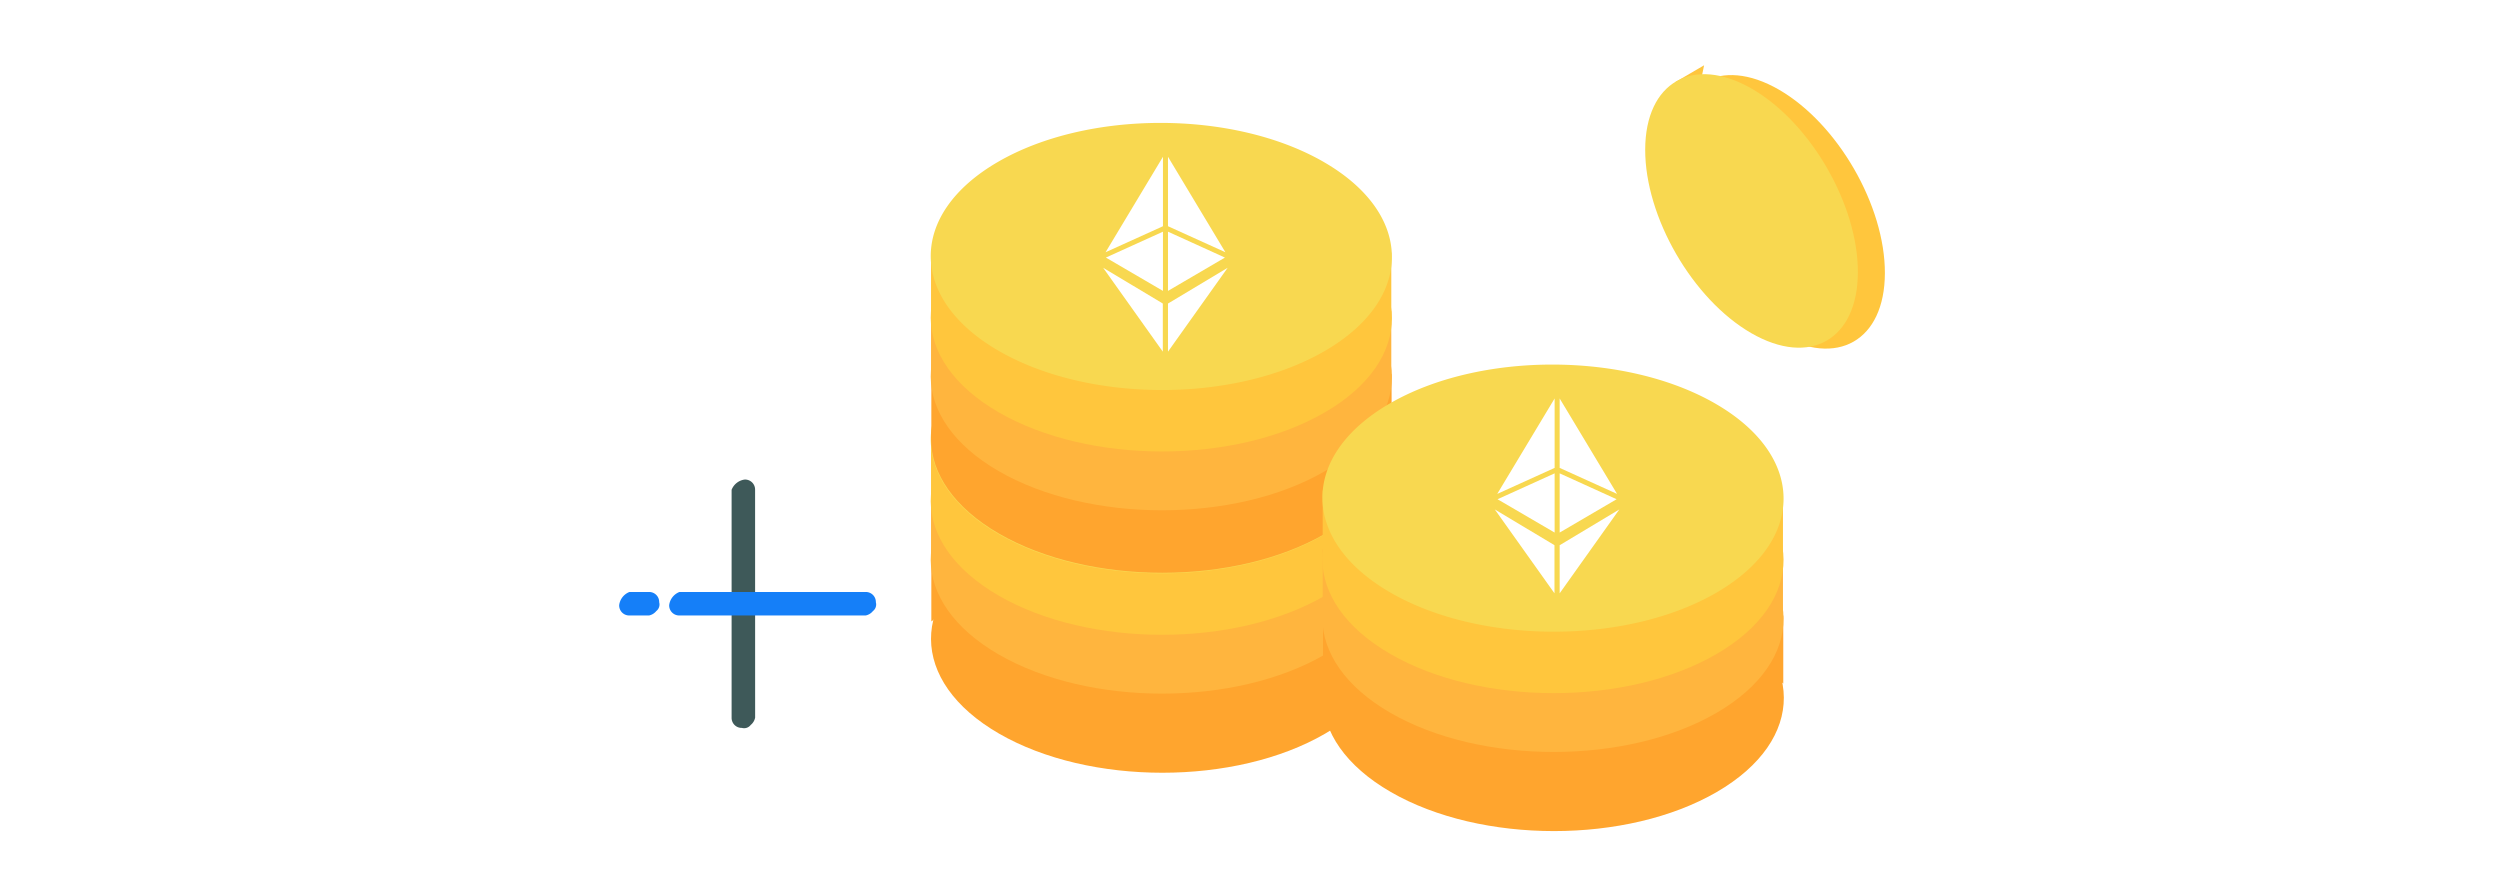 <svg xmlns="http://www.w3.org/2000/svg" xmlns:xlink="http://www.w3.org/1999/xlink" width="450" height="158.604" viewBox="0 0 450 158.604">
  <defs>
    <style>
      .cls-1 {
        fill: #ffa52e;
      }

      .cls-2 {
        fill: #ffb53e;
      }

      .cls-3 {
        fill: #ffc63d;
      }

      .cls-4 {
        fill: #f8d850;
      }

      .cls-5 {
        fill: #fff;
      }

      .cls-6 {
        fill: #3e5959;
      }

      .cls-7 {
        fill: #157ff8;
      }

      .cls-8 {
        fill: none;
      }

      .cls-9 {
        filter: url(#パス_89792);
      }

      .cls-10 {
        filter: url(#パス_89787);
      }

      .cls-11 {
        filter: url(#パス_89813);
      }
    </style>
    <filter id="パス_89813" x="158.587" y="82.017" width="101.008" height="66.087" filterUnits="userSpaceOnUse">
      <feOffset dy="3" input="SourceAlpha"/>
      <feGaussianBlur stdDeviation="3" result="blur"/>
      <feFlood flood-opacity="0.161"/>
      <feComposite operator="in" in2="blur"/>
      <feComposite in="SourceGraphic"/>
    </filter>
    <filter id="パス_89787" x="292.002" y="4.519" width="56.273" height="67.237" filterUnits="userSpaceOnUse">
      <feOffset dy="3" input="SourceAlpha"/>
      <feGaussianBlur stdDeviation="3" result="blur-2"/>
      <feFlood flood-opacity="0.161"/>
      <feComposite operator="in" in2="blur-2"/>
      <feComposite in="SourceGraphic"/>
    </filter>
    <filter id="パス_89792" x="229.087" y="92.517" width="101.008" height="66.087" filterUnits="userSpaceOnUse">
      <feOffset dy="3" input="SourceAlpha"/>
      <feGaussianBlur stdDeviation="3" result="blur-3"/>
      <feFlood flood-opacity="0.161"/>
      <feComposite operator="in" in2="blur-3"/>
      <feComposite in="SourceGraphic"/>
    </filter>
  </defs>
  <g id="wallet_img03" transform="translate(0 -0.5)">
    <g id="グループ_5128" data-name="グループ 5128" transform="translate(167.53 11.019)">
      <g id="グループ_5131" data-name="グループ 5131" transform="translate(0 11.599)">
        <path id="パス_89811" data-name="パス 89811" class="cls-1" d="M125.49,377.189V364.91l6.8,6.932Z" transform="translate(-125.381 -287.438)"/>
        <path id="パス_89812" data-name="パス 89812" class="cls-1" d="M438.683,379.929V367.65l-6.8,6.932Z" transform="translate(-355.724 -289.498)"/>
        <g class="cls-11" transform="matrix(1, 0, 0, 1, -167.53, -22.12)">
          <path id="パス_89813-2" data-name="パス 89813" class="cls-1" d="M196.035,325.325c-16.26-9.387-42.537-9.387-58.69,0s-16.074,24.612.186,34,42.542,9.39,58.7,0,16.064-24.612-.2-34" transform="translate(42.3 -230.27)"/>
        </g>
        <path id="パス_89814" data-name="パス 89814" class="cls-2" d="M125.27,331.869V319.59l6.8,6.932Z" transform="translate(-125.216 -253.367)"/>
        <path id="パス_89815" data-name="パス 89815" class="cls-2" d="M438.463,334.6V322.32l-6.8,6.932Z" transform="translate(-355.559 -255.419)"/>
        <path id="パス_89816" data-name="パス 89816" class="cls-2" d="M195.805,280c-16.26-9.387-42.537-9.387-58.69,0s-16.074,24.612.186,34,42.542,9.39,58.7,0,16.064-24.612-.2-34" transform="translate(-125.053 -218.307)"/>
        <path id="パス_89817" data-name="パス 89817" class="cls-3" d="M125.27,289.229V276.95l6.8,6.932Z" transform="translate(-125.216 -221.31)"/>
        <path id="パス_89818" data-name="パス 89818" class="cls-3" d="M438.463,291.959V279.68l-6.8,6.932Z" transform="translate(-355.559 -223.362)"/>
        <path id="パス_89819" data-name="パス 89819" class="cls-3" d="M195.805,237.355c-16.26-9.387-42.537-9.387-58.69,0s-16.074,24.612.186,34,42.542,9.39,58.7,0,16.064-24.612-.2-34" transform="translate(-125.053 -186.25)"/>
        <path id="パス_89820" data-name="パス 89820" class="cls-4" d="M164.4,210.065c-.767-.442-1.554-.876-2.326-1.323l-8.156,4.629c.658.38,1.224.745,1.817,1.087A25.119,25.119,0,0,0,163,217.574a7.274,7.274,0,0,0,5.279-.526c1.556-.869,1.765-1.934,1.013-3.058a14.371,14.371,0,0,0-4.892-3.924m10.735-6.572c-.635-.367-1.293-.73-1.941-1.1l-7.349,4.162c.625.395,1.241.779,1.889,1.149a22.052,22.052,0,0,0,4.907,2.164,7.082,7.082,0,0,0,5.307-.328c1.432-.722,1.867-1.772,1.082-2.914a11.347,11.347,0,0,0-3.894-3.132m20.673-10.715c-16.26-9.387-42.537-9.387-58.69,0s-16.074,24.612.186,34,42.542,9.39,58.7,0,16.064-24.612-.2-34" transform="translate(-125.053 -152.735)"/>
        <g id="グループ_5132" data-name="グループ 5132" transform="translate(31.034 39.102)">
          <g id="グループ_5127" data-name="グループ 5127" transform="translate(0)">
            <path id="パス_89680" data-name="パス 89680" class="cls-5" d="M0,6.44V15.1L10.742,0Z" transform="translate(11.674 19.977)"/>
            <path id="パス_89681" data-name="パス 89681" class="cls-5" d="M10.331,17.182,0,0V12.5Z" transform="translate(11.674)"/>
            <path id="パス_89682" data-name="パス 89682" class="cls-5" d="M0,0V10.66l10.249-6Z" transform="translate(11.674 13.483)"/>
            <path id="パス_89683" data-name="パス 89683" class="cls-5" d="M0,17.182,10.331,0V12.5Z" transform="translate(0.438)"/>
            <path id="パス_89684" data-name="パス 89684" class="cls-5" d="M10.276,0V10.66L0,4.659Z" transform="translate(0.493 13.483)"/>
            <g id="グループ_5096" data-name="グループ 5096" transform="translate(0 19.977)">
              <path id="パス_89685" data-name="パス 89685" class="cls-5" d="M10.742,6.44V15.1L0,0Z"/>
            </g>
          </g>
        </g>
        <path id="パス_89808" data-name="パス 89808" class="cls-1" d="M125.49,377.189V364.91l6.8,6.932Z" transform="translate(-125.381 -320.438)"/>
        <path id="パス_89803" data-name="パス 89803" class="cls-1" d="M438.683,379.929V367.65l-6.8,6.932Z" transform="translate(-355.724 -322.498)"/>
        <path id="パス_89801" data-name="パス 89801" class="cls-1" d="M196.035,325.325c-16.26-9.387-42.537-9.387-58.69,0s-16.074,24.612.186,34,42.542,9.39,58.7,0,16.064-24.612-.2-34" transform="translate(-125.225 -285.385)"/>
        <path id="パス_89809" data-name="パス 89809" class="cls-2" d="M125.27,331.869V319.59l6.8,6.932Z" transform="translate(-125.216 -286.367)"/>
        <path id="パス_89806" data-name="パス 89806" class="cls-2" d="M438.463,334.6V322.32l-6.8,6.932Z" transform="translate(-355.559 -288.419)"/>
        <path id="パス_89802" data-name="パス 89802" class="cls-2" d="M195.805,280c-16.26-9.387-42.537-9.387-58.69,0s-16.074,24.612.186,34,42.542,9.39,58.7,0,16.064-24.612-.2-34" transform="translate(-125.053 -251.307)"/>
        <path id="パス_89810" data-name="パス 89810" class="cls-3" d="M125.27,289.229V276.95l6.8,6.932Z" transform="translate(-125.216 -254.31)"/>
        <path id="パス_89807" data-name="パス 89807" class="cls-3" d="M438.463,291.959V279.68l-6.8,6.932Z" transform="translate(-355.559 -256.362)"/>
        <path id="パス_89804" data-name="パス 89804" class="cls-3" d="M195.805,237.355c-16.26-9.387-42.537-9.387-58.69,0s-16.074,24.612.186,34,42.542,9.39,58.7,0,16.064-24.612-.2-34" transform="translate(-125.053 -219.25)"/>
        <path id="パス_89805" data-name="パス 89805" class="cls-4" d="M164.4,210.065c-.767-.442-1.554-.876-2.326-1.323l-8.156,4.629c.658.38,1.224.745,1.817,1.087A25.119,25.119,0,0,0,163,217.574a7.274,7.274,0,0,0,5.279-.526c1.556-.869,1.765-1.934,1.013-3.058a14.371,14.371,0,0,0-4.892-3.924m10.735-6.572c-.635-.367-1.293-.73-1.941-1.1l-7.349,4.162c.625.395,1.241.779,1.889,1.149a22.052,22.052,0,0,0,4.907,2.164,7.082,7.082,0,0,0,5.307-.328c1.432-.722,1.867-1.772,1.082-2.914a11.347,11.347,0,0,0-3.894-3.132m20.673-10.715c-16.26-9.387-42.537-9.387-58.69,0s-16.074,24.612.186,34,42.542,9.39,58.7,0,16.064-24.612-.2-34" transform="translate(-125.053 -185.735)"/>
        <g id="グループ_5130" data-name="グループ 5130" transform="translate(31.034 6.102)">
          <g id="グループ_5127-2" data-name="グループ 5127" transform="translate(0)">
            <path id="パス_89680-2" data-name="パス 89680" class="cls-5" d="M0,6.44V15.1L10.742,0Z" transform="translate(11.674 19.977)"/>
            <path id="パス_89681-2" data-name="パス 89681" class="cls-5" d="M10.331,17.182,0,0V12.5Z" transform="translate(11.674)"/>
            <path id="パス_89682-2" data-name="パス 89682" class="cls-5" d="M0,0V10.66l10.249-6Z" transform="translate(11.674 13.483)"/>
            <path id="パス_89683-2" data-name="パス 89683" class="cls-5" d="M0,17.182,10.331,0V12.5Z" transform="translate(0.438)"/>
            <path id="パス_89684-2" data-name="パス 89684" class="cls-5" d="M10.276,0V10.66L0,4.659Z" transform="translate(0.493 13.483)"/>
            <g id="グループ_5096-2" data-name="グループ 5096" transform="translate(0 19.977)">
              <path id="パス_89685-2" data-name="パス 89685" class="cls-5" d="M10.742,6.44V15.1L0,0Z"/>
            </g>
          </g>
        </g>
      </g>
      <g id="グループ_5133" data-name="グループ 5133" transform="translate(128.605)">
        <path id="パス_89785" data-name="パス 89785" class="cls-3" d="M183.41,8.06,188.7,4.97l-.921,4.463Z" transform="translate(-178.098 -3.738)"/>
        <path id="パス_89786" data-name="パス 89786" class="cls-3" d="M79.3,188.56l-5.287,3.09.921-4.46Z" transform="translate(-41.545 -140.73)"/>
        <g class="cls-10" transform="matrix(1, 0, 0, 1, -296.13, -10.52)">
          <path id="パス_89787-2" data-name="パス 89787" class="cls-3" d="M71.5,2.628c10.574,6.1,19.112,20.9,19.075,33.046s-8.613,17.047-19.2,10.943S52.262,25.721,52.3,13.577,60.932-3.47,71.5,2.628" transform="translate(248.7 10.51)"/>
        </g>
        <path id="パス_89788" data-name="パス 89788" class="cls-4" d="M91.078,14.052c10.569,6.1,19.112,20.891,19.075,33.041s-8.633,17.044-19.2,10.941S71.84,37.135,71.87,24.991,80.5,7.954,91.078,14.052" transform="translate(-71.87 -8.593)"/>
      </g>
      <path id="パス_89790" data-name="パス 89790" class="cls-1" d="M125.49,377.189V364.91l6.8,6.932Z" transform="translate(-54.881 -265.339)"/>
      <path id="パス_89791" data-name="パス 89791" class="cls-1" d="M438.683,379.929V367.65l-6.8,6.932Z" transform="translate(-285.224 -267.399)"/>
      <g class="cls-9" transform="matrix(1, 0, 0, 1, -167.53, -10.52)">
        <path id="パス_89792-2" data-name="パス 89792" class="cls-1" d="M196.035,325.325c-16.26-9.387-42.537-9.387-58.69,0s-16.074,24.612.186,34,42.542,9.39,58.7,0,16.064-24.612-.2-34" transform="translate(112.8 -219.77)"/>
      </g>
      <path id="パス_89793" data-name="パス 89793" class="cls-2" d="M125.27,331.869V319.59l6.8,6.932Z" transform="translate(-54.716 -231.268)"/>
      <path id="パス_89794" data-name="パス 89794" class="cls-2" d="M438.463,334.6V322.32l-6.8,6.932Z" transform="translate(-285.058 -233.32)"/>
      <path id="パス_89795" data-name="パス 89795" class="cls-2" d="M195.805,280c-16.26-9.387-42.537-9.387-58.69,0s-16.074,24.612.186,34,42.542,9.39,58.7,0,16.064-24.612-.2-34" transform="translate(-54.552 -196.208)"/>
      <path id="パス_89796" data-name="パス 89796" class="cls-3" d="M125.27,289.229V276.95l6.8,6.932Z" transform="translate(-54.716 -199.211)"/>
      <path id="パス_89797" data-name="パス 89797" class="cls-3" d="M438.463,291.959V279.68l-6.8,6.932Z" transform="translate(-285.058 -201.264)"/>
      <path id="パス_89798" data-name="パス 89798" class="cls-3" d="M195.805,237.355c-16.26-9.387-42.537-9.387-58.69,0s-16.074,24.612.186,34,42.542,9.39,58.7,0,16.064-24.612-.2-34" transform="translate(-54.552 -164.151)"/>
      <path id="パス_89799" data-name="パス 89799" class="cls-4" d="M164.4,210.065c-.767-.442-1.554-.876-2.326-1.323l-8.156,4.629c.658.38,1.224.745,1.817,1.087A25.119,25.119,0,0,0,163,217.574a7.274,7.274,0,0,0,5.279-.526c1.556-.869,1.765-1.934,1.013-3.058a14.371,14.371,0,0,0-4.892-3.924m10.735-6.572c-.635-.367-1.293-.73-1.941-1.1l-7.349,4.162c.625.395,1.241.779,1.889,1.149a22.052,22.052,0,0,0,4.907,2.164,7.082,7.082,0,0,0,5.307-.328c1.432-.722,1.867-1.772,1.082-2.914a11.347,11.347,0,0,0-3.894-3.132m20.673-10.715c-16.26-9.387-42.537-9.387-58.69,0s-16.074,24.612.186,34,42.542,9.39,58.7,0,16.064-24.612-.2-34" transform="translate(-54.552 -130.636)"/>
      <g id="グループ_5129" data-name="グループ 5129" transform="translate(101.534 61.201)">
        <g id="グループ_5127-3" data-name="グループ 5127" transform="translate(0)">
          <path id="パス_89680-3" data-name="パス 89680" class="cls-5" d="M0,6.44V15.1L10.742,0Z" transform="translate(11.674 19.977)"/>
          <path id="パス_89681-3" data-name="パス 89681" class="cls-5" d="M10.331,17.182,0,0V12.5Z" transform="translate(11.674)"/>
          <path id="パス_89682-3" data-name="パス 89682" class="cls-5" d="M0,0V10.66l10.249-6Z" transform="translate(11.674 13.483)"/>
          <path id="パス_89683-3" data-name="パス 89683" class="cls-5" d="M0,17.182,10.331,0V12.5Z" transform="translate(0.438)"/>
          <path id="パス_89684-3" data-name="パス 89684" class="cls-5" d="M10.276,0V10.66L0,4.659Z" transform="translate(0.493 13.483)"/>
          <g id="グループ_5096-3" data-name="グループ 5096" transform="translate(0 19.977)">
            <path id="パス_89685-3" data-name="パス 89685" class="cls-5" d="M10.742,6.44V15.1L0,0Z"/>
          </g>
        </g>
      </g>
    </g>
    <path id="パス_89823" data-name="パス 89823" class="cls-6" d="M29.555.246.561,29.24a1.807,1.807,0,0,0,0,2.617,1.493,1.493,0,0,0,1.5.748,2.248,2.248,0,0,0,1.5-.374L32.545,3.236a1.807,1.807,0,0,0,0-2.617A2.927,2.927,0,0,0,29.555.246Z" transform="translate(110.616 109.393) rotate(-45)"/>
    <g id="グループ_5134" data-name="グループ 5134" transform="translate(110.616 89.734)">
      <path id="パス_89824" data-name="パス 89824" class="cls-7" d="M24.251,27.055.561,3.364a1.807,1.807,0,0,1,0-2.617A1.493,1.493,0,0,1,2.056,0a2.248,2.248,0,0,1,1.5.374L27.242,24.065a1.807,1.807,0,0,1,0,2.617A2.927,2.927,0,0,1,24.251,27.055Z" transform="translate(47.964 19.305) rotate(135)"/>
      <path id="パス_89825" data-name="パス 89825" class="cls-7" d="M3.038,5.842.561,3.364a1.807,1.807,0,0,1,0-2.617A1.493,1.493,0,0,1,2.056,0a2.248,2.248,0,0,1,1.5.374L6.029,2.851a1.807,1.807,0,0,1,0,2.617A2.927,2.927,0,0,1,3.038,5.842Z" transform="translate(8.964 19.305) rotate(135)"/>
    </g>
    <rect id="長方形_2386" data-name="長方形 2386" class="cls-8" width="450" height="157" transform="translate(0 0.5)"/>
  </g>
</svg>
